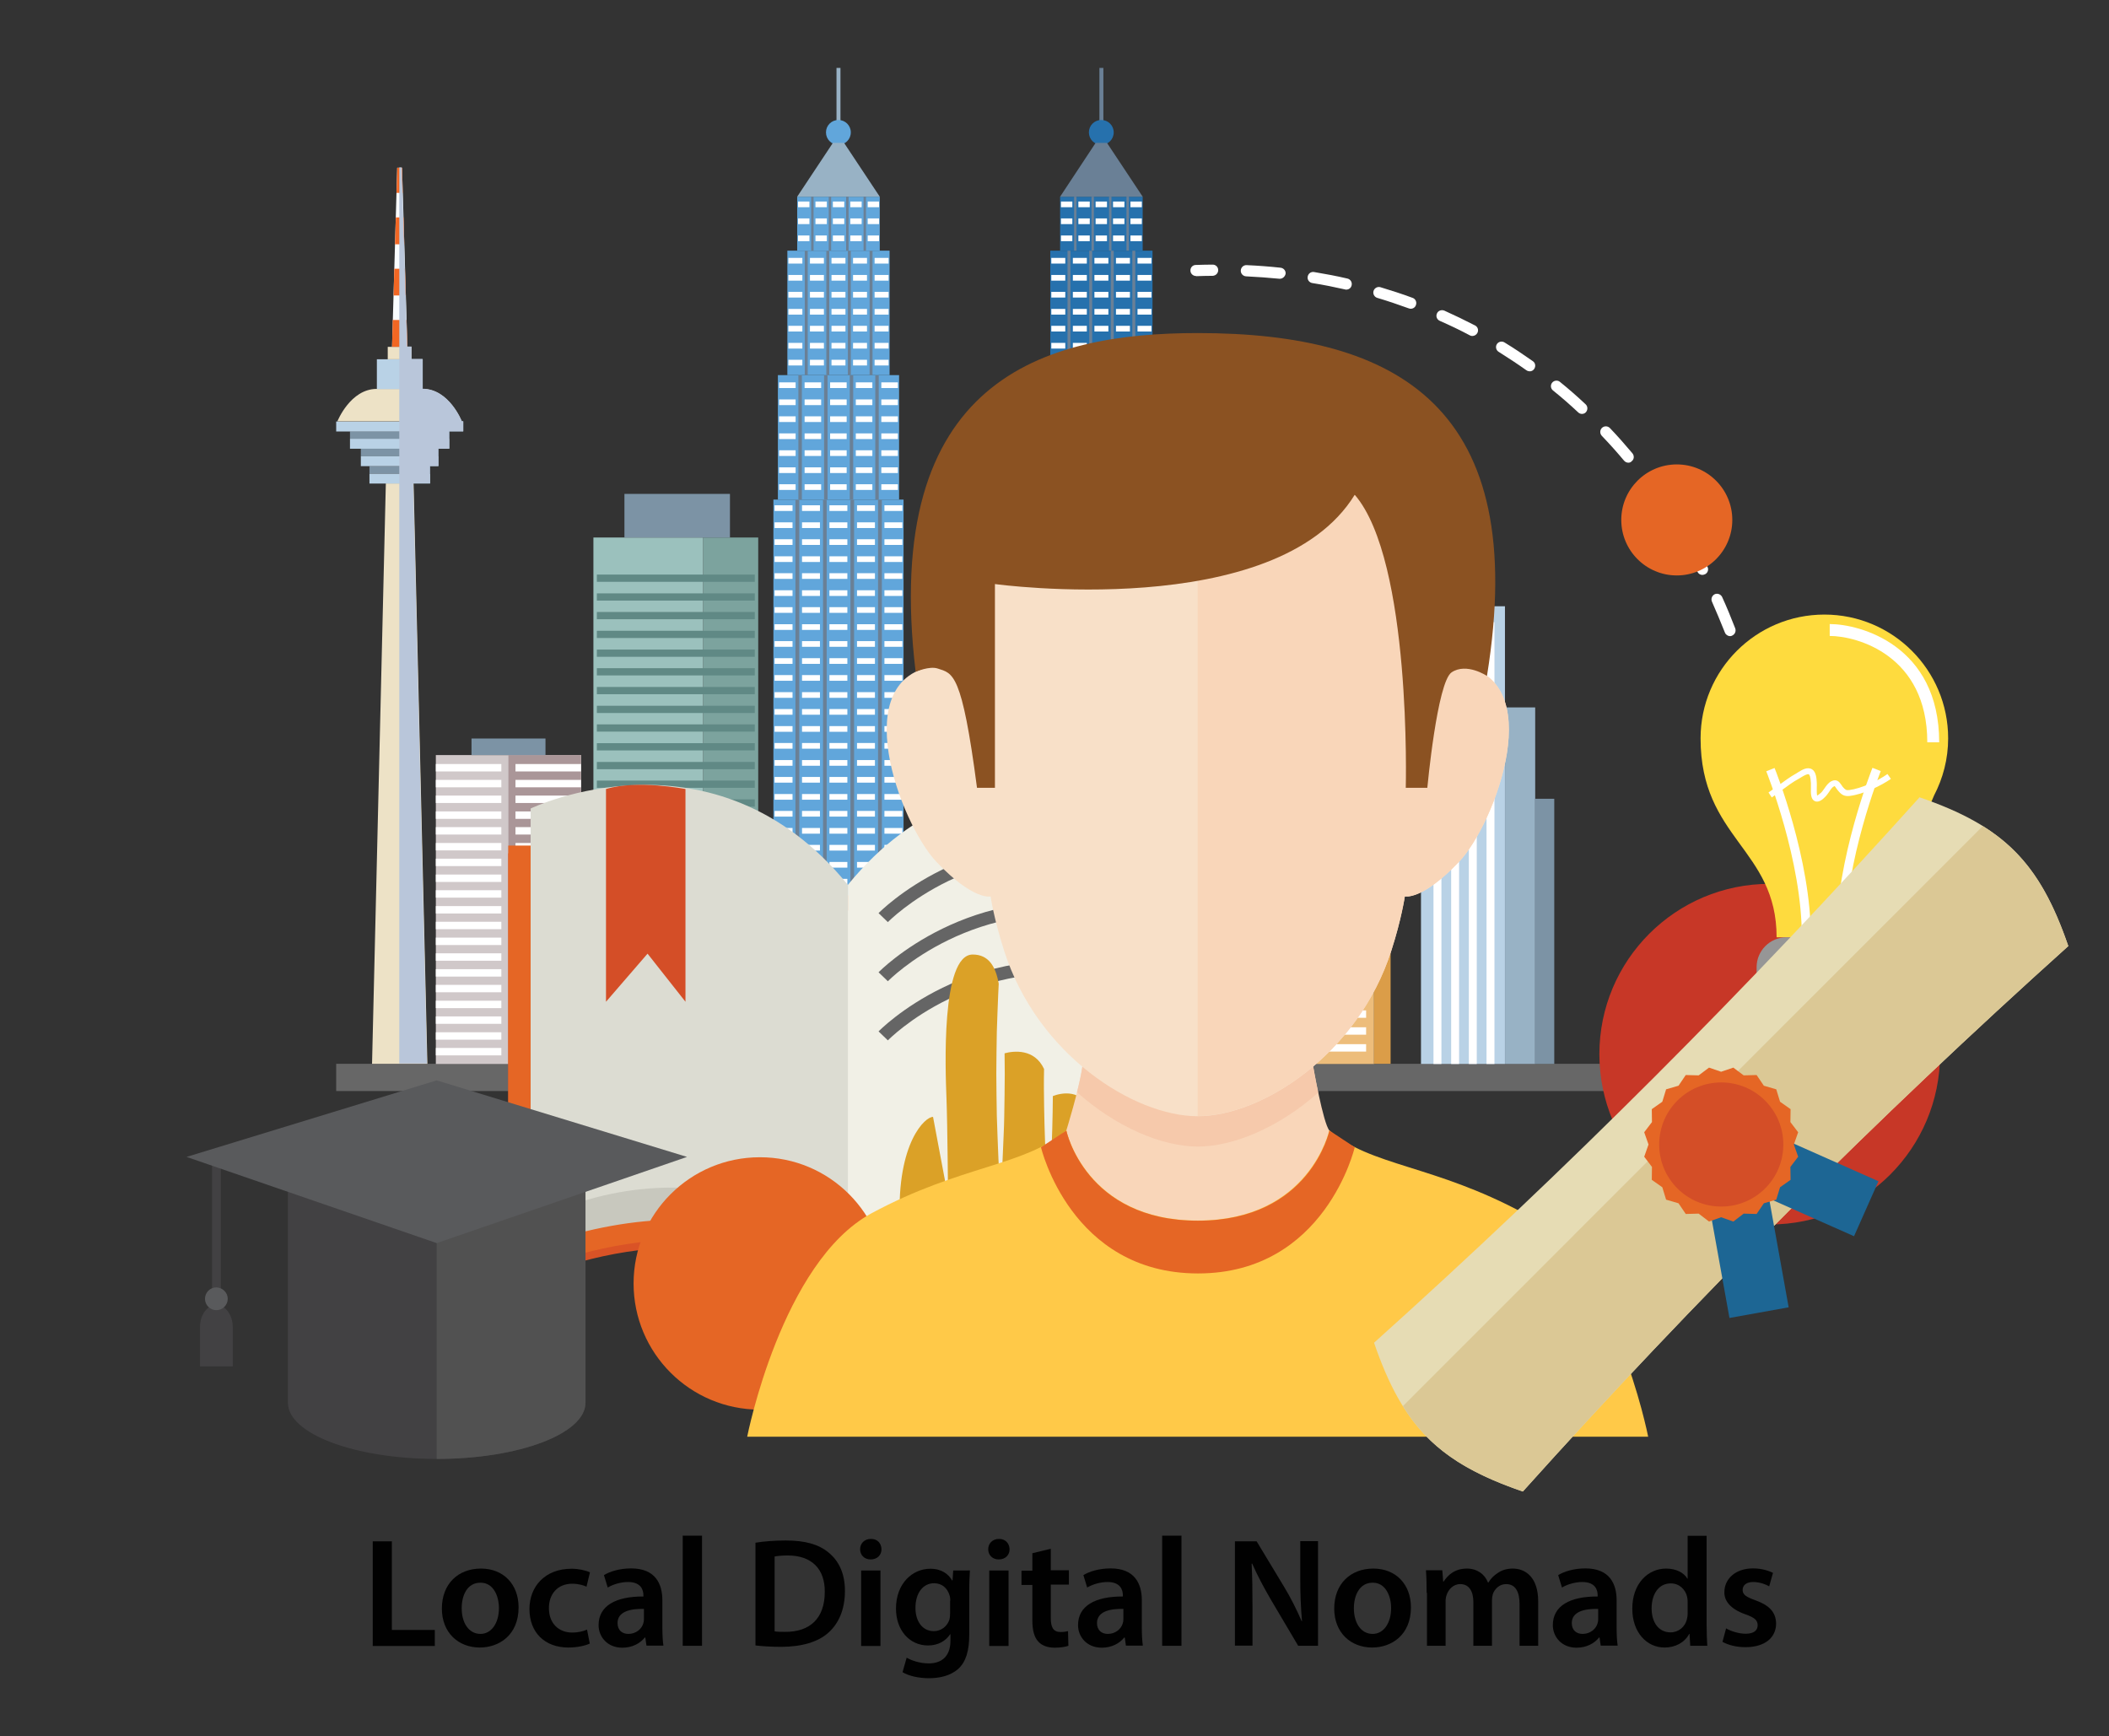 <?xml version="1.0" encoding="utf-8"?>
<!-- Generator: Adobe Illustrator 25.4.8, SVG Export Plug-In . SVG Version: 6.00 Build 0)  -->
<svg version="1.1" id="Layer_1" xmlns="http://www.w3.org/2000/svg" xmlns:xlink="http://www.w3.org/1999/xlink" x="0px" y="0px"
	 viewBox="0 0 122.33 100.71" style="enable-background:new 0 0 122.33 100.71;" xml:space="preserve">
<rect x="0" y="0" width="122.33" height="100.71" fill="#333333" stroke="none"/>
<style type="text/css">
	.st0{fill:#010101;}
	.st1{fill:#676767;}
	.st2{fill:#D0C8C9;}
	.st3{fill:#AA9698;}
	.st4{fill:#FFFFFF;}
	.st5{fill:#7C93A5;}
	.st6{fill:#2671AD;}
	.st7{fill:#6A8096;}
	.st8{fill:#61A6DB;}
	.st9{fill:#98B2C5;}
	.st10{fill:#9BC1BD;}
	.st11{fill:#7CA39E;}
	.st12{fill:#608985;}
	.st13{fill:#EDBD7B;}
	.st14{fill:#DB9D48;}
	.st15{fill:#B9D2E6;}
	.st16{fill:#EDE2C6;}
	.st17{fill:#FBFEFF;}
	.st18{fill:#F26723;}
	.st19{fill:#B9C6DA;}
	.st20{fill:#DA5326;}
	.st21{fill:#E56625;}
	.st22{fill:#C8C8BE;}
	.st23{fill:#DCDCD2;}
	.st24{fill:#F1F0E6;}
	.st25{fill:#D44E27;}
	.st26{fill:#656565;}
	.st27{fill:#DBA127;}
	.st28{fill:#F9D6B9;}
	.st29{fill:#FFC948;}
	.st30{fill:#F6C9AB;}
	.st31{fill:#F8E0C8;}
	.st32{fill:#8B5222;}
	.st33{fill:#C73727;}
	.st34{fill:#424143;}
	.st35{fill:#595A5C;}
	.st36{fill:#515151;}
	.st37{fill:#FEDB3E;}
	.st38{fill:#969696;}
	.st39{fill:#B5B5B5;}
	.st40{fill:#E6DCB4;}
	.st41{fill:#DBC895;}
	.st42{fill:#1D6694;}
</style>
<g>
	<path class="st0" d="M21.62,89.41h1.11v5.14h2.49v0.93h-3.6V89.41z"/>
	<path class="st0" d="M30.08,93.24c0,1.61-1.13,2.33-2.25,2.33c-1.24,0-2.2-0.86-2.2-2.26c0-1.44,0.95-2.32,2.27-2.32
		C29.21,90.99,30.08,91.91,30.08,93.24z M26.78,93.29c0,0.85,0.41,1.49,1.09,1.49c0.63,0,1.07-0.62,1.07-1.5
		c0-0.68-0.31-1.47-1.06-1.47C27.09,91.8,26.78,92.56,26.78,93.29z"/>
	<path class="st0" d="M34.21,95.34c-0.23,0.11-0.69,0.23-1.24,0.23c-1.37,0-2.26-0.87-2.26-2.23c0-1.31,0.9-2.34,2.44-2.34
		c0.41,0,0.82,0.09,1.07,0.21l-0.2,0.83c-0.18-0.08-0.44-0.17-0.84-0.17c-0.85,0-1.35,0.62-1.34,1.42c0,0.9,0.59,1.41,1.34,1.41
		c0.39,0,0.66-0.08,0.87-0.17L34.21,95.34z"/>
	<path class="st0" d="M37.5,95.48l-0.07-0.49H37.4c-0.27,0.34-0.73,0.59-1.3,0.59c-0.88,0-1.38-0.64-1.38-1.31
		c0-1.11,0.98-1.67,2.6-1.66v-0.07c0-0.29-0.12-0.77-0.89-0.77c-0.43,0-0.88,0.14-1.18,0.32l-0.22-0.72
		c0.32-0.2,0.89-0.39,1.58-0.39c1.4,0,1.81,0.89,1.81,1.85v1.58c0,0.4,0.02,0.78,0.06,1.05H37.5z M37.35,93.33
		c-0.78-0.02-1.53,0.15-1.53,0.82c0,0.43,0.28,0.63,0.63,0.63c0.44,0,0.77-0.29,0.86-0.6c0.03-0.08,0.04-0.17,0.04-0.24V93.33z"/>
	<path class="st0" d="M39.6,89.08h1.12v6.39H39.6V89.08z"/>
	<path class="st0" d="M43.82,89.49c0.49-0.08,1.11-0.13,1.76-0.13c1.13,0,1.92,0.23,2.48,0.7c0.59,0.48,0.95,1.2,0.95,2.23
		c0,1.08-0.37,1.89-0.95,2.41c-0.6,0.55-1.57,0.83-2.75,0.83c-0.65,0-1.13-0.04-1.49-0.08V89.49z M44.93,94.63
		c0.15,0.03,0.39,0.03,0.61,0.03c1.44,0.01,2.3-0.78,2.3-2.32c0.01-1.34-0.77-2.11-2.15-2.11c-0.35,0-0.6,0.03-0.76,0.06V94.63z"/>
	<path class="st0" d="M51.13,89.87c0,0.33-0.24,0.59-0.63,0.59c-0.37,0-0.61-0.26-0.61-0.59c0-0.34,0.25-0.6,0.62-0.6
		C50.89,89.26,51.12,89.52,51.13,89.87z M49.95,95.48v-4.38h1.12v4.38H49.95z"/>
	<path class="st0" d="M56.26,91.09c-0.02,0.3-0.04,0.66-0.04,1.26v2.48c0,0.92-0.19,1.58-0.65,1.99c-0.46,0.4-1.09,0.53-1.69,0.53
		c-0.56,0-1.15-0.12-1.53-0.35l0.24-0.84c0.28,0.16,0.75,0.33,1.28,0.33c0.72,0,1.26-0.38,1.26-1.32V94.8h-0.02
		c-0.25,0.39-0.7,0.65-1.28,0.65c-1.09,0-1.86-0.9-1.86-2.14c0-1.44,0.94-2.31,1.99-2.31c0.67,0,1.06,0.32,1.27,0.68h0.02l0.04-0.58
		H56.26z M55.12,92.85c0-0.1-0.01-0.21-0.04-0.3c-0.12-0.41-0.43-0.71-0.9-0.71c-0.62,0-1.08,0.54-1.08,1.43
		c0,0.75,0.38,1.35,1.07,1.35c0.41,0,0.77-0.27,0.9-0.67c0.03-0.12,0.04-0.27,0.04-0.4V92.85z"/>
	<path class="st0" d="M58.56,89.87c0,0.33-0.24,0.59-0.63,0.59c-0.37,0-0.61-0.26-0.61-0.59c0-0.34,0.25-0.6,0.62-0.6
		C58.31,89.26,58.55,89.52,58.56,89.87z M57.38,95.48v-4.38h1.12v4.38H57.38z"/>
	<path class="st0" d="M60.95,89.84v1.25H62v0.83h-1.05v1.94c0,0.53,0.14,0.81,0.57,0.81c0.19,0,0.33-0.03,0.43-0.05l0.02,0.85
		c-0.16,0.06-0.45,0.11-0.8,0.11c-0.41,0-0.75-0.13-0.95-0.36c-0.23-0.25-0.34-0.65-0.34-1.22v-2.06h-0.63v-0.83h0.63V90.1
		L60.95,89.84z"/>
	<path class="st0" d="M65.31,95.48l-0.07-0.49h-0.03c-0.27,0.34-0.73,0.59-1.3,0.59c-0.88,0-1.38-0.64-1.38-1.31
		c0-1.11,0.98-1.67,2.6-1.66v-0.07c0-0.29-0.12-0.77-0.89-0.77c-0.43,0-0.88,0.14-1.18,0.32l-0.22-0.72
		c0.32-0.2,0.89-0.39,1.58-0.39c1.4,0,1.81,0.89,1.81,1.85v1.58c0,0.4,0.02,0.78,0.06,1.05H65.31z M65.16,93.33
		c-0.78-0.02-1.53,0.15-1.53,0.82c0,0.43,0.28,0.63,0.63,0.63c0.44,0,0.77-0.29,0.86-0.6c0.03-0.08,0.04-0.17,0.04-0.24V93.33z"/>
	<path class="st0" d="M67.41,89.08h1.12v6.39h-1.12V89.08z"/>
	<path class="st0" d="M71.63,95.48v-6.07h1.26l1.57,2.6c0.41,0.67,0.76,1.38,1.04,2.03h0.02c-0.07-0.81-0.1-1.59-0.1-2.52v-2.12
		h1.03v6.07H75.3l-1.58-2.67c-0.39-0.67-0.79-1.41-1.09-2.1l-0.03,0.01c0.04,0.78,0.05,1.58,0.05,2.58v2.17H71.63z"/>
	<path class="st0" d="M81.84,93.24c0,1.61-1.13,2.33-2.25,2.33c-1.24,0-2.2-0.86-2.2-2.26c0-1.44,0.95-2.32,2.27-2.32
		C80.97,90.99,81.84,91.91,81.84,93.24z M78.53,93.29c0,0.85,0.41,1.49,1.09,1.49c0.63,0,1.07-0.62,1.07-1.5
		c0-0.68-0.31-1.47-1.06-1.47C78.85,91.8,78.53,92.56,78.53,93.29z"/>
	<path class="st0" d="M82.75,92.4c0-0.5-0.01-0.93-0.04-1.31h0.95l0.05,0.65h0.03c0.22-0.34,0.61-0.75,1.35-0.75
		c0.58,0,1.03,0.32,1.22,0.81h0.02c0.15-0.24,0.33-0.42,0.54-0.55c0.24-0.17,0.52-0.26,0.88-0.26c0.73,0,1.47,0.5,1.47,1.9v2.58
		h-1.08v-2.42c0-0.73-0.25-1.16-0.78-1.16c-0.38,0-0.66,0.27-0.77,0.58c-0.03,0.11-0.05,0.24-0.05,0.37v2.63h-1.08v-2.54
		c0-0.61-0.24-1.04-0.76-1.04c-0.41,0-0.69,0.32-0.79,0.63c-0.04,0.11-0.06,0.23-0.06,0.36v2.59h-1.08V92.4z"/>
	<path class="st0" d="M92.85,95.48l-0.07-0.49h-0.03c-0.27,0.34-0.73,0.59-1.3,0.59c-0.88,0-1.38-0.64-1.38-1.31
		c0-1.11,0.98-1.67,2.6-1.66v-0.07c0-0.29-0.12-0.77-0.89-0.77c-0.43,0-0.88,0.14-1.18,0.32l-0.22-0.72
		c0.32-0.2,0.89-0.39,1.58-0.39c1.4,0,1.81,0.89,1.81,1.85v1.58c0,0.4,0.02,0.78,0.06,1.05H92.85z M92.7,93.33
		c-0.78-0.02-1.53,0.15-1.53,0.82c0,0.43,0.28,0.63,0.63,0.63c0.44,0,0.77-0.29,0.86-0.6c0.03-0.08,0.04-0.17,0.04-0.24V93.33z"/>
	<path class="st0" d="M98.99,89.08v5.16c0,0.45,0.02,0.94,0.04,1.23h-0.99l-0.04-0.69h-0.02c-0.26,0.49-0.79,0.79-1.43,0.79
		c-1.04,0-1.87-0.89-1.87-2.24c-0.01-1.47,0.91-2.34,1.96-2.34c0.6,0,1.04,0.25,1.23,0.58h0.02v-2.48H98.99z M97.89,92.92
		c0-0.09-0.01-0.2-0.03-0.29c-0.1-0.43-0.45-0.78-0.95-0.78c-0.71,0-1.11,0.63-1.11,1.45c0,0.8,0.4,1.39,1.1,1.39
		c0.45,0,0.85-0.31,0.95-0.78c0.03-0.1,0.04-0.21,0.04-0.32V92.92z"/>
	<path class="st0" d="M100.12,94.46c0.25,0.15,0.73,0.31,1.13,0.31c0.49,0,0.7-0.2,0.7-0.49c0-0.3-0.18-0.45-0.72-0.64
		c-0.85-0.3-1.22-0.77-1.21-1.28c0-0.77,0.64-1.38,1.66-1.38c0.49,0,0.91,0.13,1.16,0.26l-0.22,0.78c-0.19-0.11-0.54-0.25-0.93-0.25
		c-0.4,0-0.61,0.19-0.61,0.46c0,0.28,0.21,0.41,0.77,0.61c0.79,0.29,1.16,0.69,1.17,1.34c0,0.79-0.62,1.37-1.78,1.37
		c-0.53,0-1.01-0.13-1.33-0.31L100.12,94.46z"/>
</g>
<g>
	<rect x="19.5" y="61.71" class="st1" width="73.53" height="1.58"/>
	<g>
		<rect x="25.28" y="43.8" class="st2" width="8.43" height="17.92"/>
		<rect x="29.49" y="43.8" class="st3" width="4.21" height="17.92"/>
		<rect x="25.28" y="52.56" class="st4" width="3.8" height="0.43"/>
		<rect x="29.9" y="52.56" class="st4" width="3.8" height="0.43"/>
		<rect x="25.28" y="53.47" class="st4" width="3.8" height="0.43"/>
		<rect x="29.9" y="53.47" class="st4" width="3.8" height="0.43"/>
		<rect x="25.28" y="54.39" class="st4" width="3.8" height="0.43"/>
		<rect x="29.9" y="54.39" class="st4" width="3.8" height="0.43"/>
		<rect x="25.28" y="55.3" class="st4" width="3.8" height="0.43"/>
		<rect x="29.9" y="55.3" class="st4" width="3.8" height="0.43"/>
		<rect x="25.28" y="56.22" class="st4" width="3.8" height="0.43"/>
		<rect x="29.9" y="56.22" class="st4" width="3.8" height="0.43"/>
		<rect x="25.28" y="57.13" class="st4" width="3.8" height="0.43"/>
		<rect x="29.9" y="57.13" class="st4" width="3.8" height="0.43"/>
		<rect x="25.28" y="58.05" class="st4" width="3.8" height="0.43"/>
		<rect x="29.9" y="58.05" class="st4" width="3.8" height="0.43"/>
		<rect x="25.28" y="58.96" class="st4" width="3.8" height="0.43"/>
		<rect x="29.9" y="58.96" class="st4" width="3.8" height="0.43"/>
		<rect x="25.28" y="59.88" class="st4" width="3.8" height="0.43"/>
		<rect x="29.9" y="59.88" class="st4" width="3.8" height="0.43"/>
		<rect x="25.28" y="60.79" class="st4" width="3.8" height="0.43"/>
		<rect x="29.9" y="60.79" class="st4" width="3.8" height="0.43"/>
		<rect x="25.28" y="44.32" class="st4" width="3.8" height="0.43"/>
		<rect x="29.9" y="44.32" class="st4" width="3.8" height="0.43"/>
		<rect x="25.28" y="45.24" class="st4" width="3.8" height="0.43"/>
		<rect x="29.9" y="45.24" class="st4" width="3.8" height="0.43"/>
		<rect x="25.28" y="46.15" class="st4" width="3.8" height="0.43"/>
		<rect x="29.9" y="46.15" class="st4" width="3.8" height="0.43"/>
		<rect x="25.28" y="47.07" class="st4" width="3.8" height="0.43"/>
		<rect x="29.9" y="47.07" class="st4" width="3.8" height="0.43"/>
		<rect x="25.28" y="47.98" class="st4" width="3.8" height="0.43"/>
		<rect x="29.9" y="47.98" class="st4" width="3.8" height="0.43"/>
		<rect x="25.28" y="48.9" class="st4" width="3.8" height="0.43"/>
		<rect x="29.9" y="48.9" class="st4" width="3.8" height="0.43"/>
		<rect x="25.28" y="49.81" class="st4" width="3.8" height="0.43"/>
		<rect x="29.9" y="49.81" class="st4" width="3.8" height="0.43"/>
		<rect x="25.28" y="50.73" class="st4" width="3.8" height="0.43"/>
		<rect x="29.9" y="50.73" class="st4" width="3.8" height="0.43"/>
		<rect x="25.28" y="51.64" class="st4" width="3.8" height="0.43"/>
		<rect x="29.9" y="51.64" class="st4" width="3.8" height="0.43"/>
		<rect x="27.35" y="42.84" class="st5" width="4.29" height="0.96"/>
	</g>
	<g>
		<polygon class="st1" points="60.18,49.74 56.26,41.76 52.34,49.74 52.1,49.64 56.26,41.16 60.42,49.64 		"/>
		<g>
			<rect x="60.11" y="28.98" class="st6" width="7.55" height="32.74"/>
			<path class="st4" d="M61.21,29.64h-1.04v-0.33h1.04V29.64z M61.21,30.3h-1.04v0.33h1.04V30.3z M61.21,31.28h-1.04v0.33h1.04
				V31.28z M61.21,32.27h-1.04v0.33h1.04V32.27z M61.21,33.25h-1.04v0.33h1.04V33.25z M61.21,34.24h-1.04v0.33h1.04V34.24z
				 M61.21,35.22h-1.04v0.33h1.04V35.22z M61.21,36.21h-1.04v0.33h1.04V36.21z M61.21,37.19h-1.04v0.33h1.04V37.19z M61.21,38.18
				h-1.04v0.33h1.04V38.18z M61.21,39.16h-1.04v0.33h1.04V39.16z M61.21,40.15h-1.04v0.33h1.04V40.15z M61.21,41.13h-1.04v0.33h1.04
				V41.13z M61.21,42.12h-1.04v0.33h1.04V42.12z M61.21,43.1h-1.04v0.33h1.04V43.1z M61.21,44.09h-1.04v0.33h1.04V44.09z
				 M61.21,45.07h-1.04v0.33h1.04V45.07z M61.21,46.06h-1.04v0.33h1.04V46.06z M61.21,47.04h-1.04v0.33h1.04V47.04z M61.21,48.03
				h-1.04v0.33h1.04V48.03z M61.21,49.01h-1.04v0.33h1.04V49.01z M61.21,50h-1.04v0.33h1.04V50z M61.21,50.98h-1.04v0.33h1.04V50.98
				z M61.21,51.97h-1.04v0.33h1.04V51.97z M61.21,52.95h-1.04v0.33h1.04V52.95z M61.21,53.94h-1.04v0.33h1.04V53.94z M61.21,54.92
				h-1.04v0.33h1.04V54.92z M61.21,55.9h-1.04v0.33h1.04V55.9z M61.21,56.89h-1.04v0.33h1.04V56.89z M61.21,57.87h-1.04v0.33h1.04
				V57.87z M61.21,58.86h-1.04v0.33h1.04V58.86z M61.21,59.84h-1.04v0.33h1.04V59.84z M61.21,60.83h-1.04v0.33h1.04V60.83z
				 M62.81,29.64h-1.04v-0.33h1.04V29.64z M62.81,30.3h-1.04v0.33h1.04V30.3z M62.81,31.28h-1.04v0.33h1.04V31.28z M62.81,32.27
				h-1.04v0.33h1.04V32.27z M62.81,33.25h-1.04v0.33h1.04V33.25z M62.81,34.24h-1.04v0.33h1.04V34.24z M62.81,35.22h-1.04v0.33h1.04
				V35.22z M62.81,36.21h-1.04v0.33h1.04V36.21z M62.81,37.19h-1.04v0.33h1.04V37.19z M62.81,38.18h-1.04v0.33h1.04V38.18z
				 M62.81,39.16h-1.04v0.33h1.04V39.16z M62.81,40.15h-1.04v0.33h1.04V40.15z M62.81,41.13h-1.04v0.33h1.04V41.13z M62.81,42.12
				h-1.04v0.33h1.04V42.12z M62.81,43.1h-1.04v0.33h1.04V43.1z M62.81,44.09h-1.04v0.33h1.04V44.09z M62.81,45.07h-1.04v0.33h1.04
				V45.07z M62.81,46.06h-1.04v0.33h1.04V46.06z M62.81,47.04h-1.04v0.33h1.04V47.04z M62.81,48.03h-1.04v0.33h1.04V48.03z
				 M62.81,49.01h-1.04v0.33h1.04V49.01z M62.81,50h-1.04v0.33h1.04V50z M62.81,50.98h-1.04v0.33h1.04V50.98z M62.81,51.97h-1.04
				v0.33h1.04V51.97z M62.81,52.95h-1.04v0.33h1.04V52.95z M62.81,53.94h-1.04v0.33h1.04V53.94z M62.81,54.92h-1.04v0.33h1.04V54.92
				z M62.81,55.9h-1.04v0.33h1.04V55.9z M62.81,56.89h-1.04v0.33h1.04V56.89z M62.81,57.87h-1.04v0.33h1.04V57.87z M62.81,58.86
				h-1.04v0.33h1.04V58.86z M62.81,59.84h-1.04v0.33h1.04V59.84z M62.81,60.83h-1.04v0.33h1.04V60.83z M64.4,29.64h-1.04v-0.33h1.04
				V29.64z M64.4,30.3h-1.04v0.33h1.04V30.3z M64.4,31.28h-1.04v0.33h1.04V31.28z M64.4,32.27h-1.04v0.33h1.04V32.27z M64.4,33.25
				h-1.04v0.33h1.04V33.25z M64.4,34.24h-1.04v0.33h1.04V34.24z M64.4,35.22h-1.04v0.33h1.04V35.22z M64.4,36.21h-1.04v0.33h1.04
				V36.21z M64.4,37.19h-1.04v0.33h1.04V37.19z M64.4,38.18h-1.04v0.33h1.04V38.18z M64.4,39.16h-1.04v0.33h1.04V39.16z M64.4,40.15
				h-1.04v0.33h1.04V40.15z M64.4,41.13h-1.04v0.33h1.04V41.13z M64.4,42.12h-1.04v0.33h1.04V42.12z M64.4,43.1h-1.04v0.33h1.04
				V43.1z M64.4,44.09h-1.04v0.33h1.04V44.09z M64.4,45.07h-1.04v0.33h1.04V45.07z M64.4,46.06h-1.04v0.33h1.04V46.06z M64.4,47.04
				h-1.04v0.33h1.04V47.04z M64.4,48.03h-1.04v0.33h1.04V48.03z M64.4,49.01h-1.04v0.33h1.04V49.01z M64.4,50h-1.04v0.33h1.04V50z
				 M64.4,50.98h-1.04v0.33h1.04V50.98z M64.4,51.97h-1.04v0.33h1.04V51.97z M64.4,52.95h-1.04v0.33h1.04V52.95z M64.4,53.94h-1.04
				v0.33h1.04V53.94z M64.4,54.92h-1.04v0.33h1.04V54.92z M64.4,55.9h-1.04v0.33h1.04V55.9z M64.4,56.89h-1.04v0.33h1.04V56.89z
				 M64.4,57.87h-1.04v0.33h1.04V57.87z M64.4,58.86h-1.04v0.33h1.04V58.86z M64.4,59.84h-1.04v0.33h1.04V59.84z M64.4,60.83h-1.04
				v0.33h1.04V60.83z M65.99,29.64h-1.04v-0.33h1.04V29.64z M65.99,30.3h-1.04v0.33h1.04V30.3z M65.99,31.28h-1.04v0.33h1.04V31.28z
				 M65.99,32.27h-1.04v0.33h1.04V32.27z M65.99,33.25h-1.04v0.33h1.04V33.25z M65.99,34.24h-1.04v0.33h1.04V34.24z M65.99,35.22
				h-1.04v0.33h1.04V35.22z M65.99,36.21h-1.04v0.33h1.04V36.21z M65.99,37.19h-1.04v0.33h1.04V37.19z M65.99,38.18h-1.04v0.33h1.04
				V38.18z M65.99,39.16h-1.04v0.33h1.04V39.16z M65.99,40.15h-1.04v0.33h1.04V40.15z M65.99,41.13h-1.04v0.33h1.04V41.13z
				 M65.99,42.12h-1.04v0.33h1.04V42.12z M65.99,43.1h-1.04v0.33h1.04V43.1z M65.99,44.09h-1.04v0.33h1.04V44.09z M65.99,45.07
				h-1.04v0.33h1.04V45.07z M65.99,46.06h-1.04v0.33h1.04V46.06z M65.99,47.04h-1.04v0.33h1.04V47.04z M65.99,48.03h-1.04v0.33h1.04
				V48.03z M65.99,49.01h-1.04v0.33h1.04V49.01z M65.99,50h-1.04v0.33h1.04V50z M65.99,50.98h-1.04v0.33h1.04V50.98z M65.99,51.97
				h-1.04v0.33h1.04V51.97z M65.99,52.95h-1.04v0.33h1.04V52.95z M65.99,53.94h-1.04v0.33h1.04V53.94z M65.99,54.92h-1.04v0.33h1.04
				V54.92z M65.99,55.9h-1.04v0.33h1.04V55.9z M65.99,56.89h-1.04v0.33h1.04V56.89z M65.99,57.87h-1.04v0.33h1.04V57.87z
				 M65.99,58.86h-1.04v0.33h1.04V58.86z M65.99,59.84h-1.04v0.33h1.04V59.84z M65.99,60.83h-1.04v0.33h1.04V60.83z M67.59,29.64
				h-1.04v-0.33h1.04V29.64z M67.59,30.3h-1.04v0.33h1.04V30.3z M67.59,31.28h-1.04v0.33h1.04V31.28z M67.59,32.27h-1.04v0.33h1.04
				V32.27z M67.59,33.25h-1.04v0.33h1.04V33.25z M67.59,34.24h-1.04v0.33h1.04V34.24z M67.59,35.22h-1.04v0.33h1.04V35.22z
				 M67.59,36.21h-1.04v0.33h1.04V36.21z M67.59,37.19h-1.04v0.33h1.04V37.19z M67.59,38.18h-1.04v0.33h1.04V38.18z M67.59,39.16
				h-1.04v0.33h1.04V39.16z M67.59,40.15h-1.04v0.33h1.04V40.15z M67.59,41.13h-1.04v0.33h1.04V41.13z M67.59,42.12h-1.04v0.33h1.04
				V42.12z M67.59,43.1h-1.04v0.33h1.04V43.1z M67.59,44.09h-1.04v0.33h1.04V44.09z M67.59,45.07h-1.04v0.33h1.04V45.07z
				 M67.59,46.06h-1.04v0.33h1.04V46.06z M67.59,47.04h-1.04v0.33h1.04V47.04z M67.59,48.03h-1.04v0.33h1.04V48.03z M67.59,49.01
				h-1.04v0.33h1.04V49.01z M67.59,50h-1.04v0.33h1.04V50z M67.59,50.98h-1.04v0.33h1.04V50.98z M67.59,51.97h-1.04v0.33h1.04V51.97
				z M67.59,52.95h-1.04v0.33h1.04V52.95z M67.59,53.94h-1.04v0.33h1.04V53.94z M67.59,54.92h-1.04v0.33h1.04V54.92z M67.59,55.9
				h-1.04v0.33h1.04V55.9z M67.59,56.89h-1.04v0.33h1.04V56.89z M67.59,57.87h-1.04v0.33h1.04V57.87z M67.59,58.86h-1.04v0.33h1.04
				V58.86z M67.59,59.84h-1.04v0.33h1.04V59.84z M67.59,60.83h-1.04v0.33h1.04V60.83z"/>
			<rect x="61.39" y="28.98" class="st7" width="0.22" height="32.74"/>
			<rect x="62.98" y="28.98" class="st7" width="0.21" height="32.74"/>
			<rect x="64.58" y="28.98" class="st7" width="0.21" height="32.74"/>
			<rect x="66.18" y="28.98" class="st7" width="0.21" height="32.74"/>
			<rect x="60.37" y="21.76" class="st6" width="7.03" height="7.22"/>
			<rect x="60.44" y="22.18" class="st4" width="0.96" height="0.33"/>
			<rect x="60.44" y="23.17" class="st4" width="0.96" height="0.33"/>
			<rect x="60.44" y="24.15" class="st4" width="0.96" height="0.33"/>
			<rect x="60.44" y="25.14" class="st4" width="0.96" height="0.33"/>
			<rect x="60.44" y="26.12" class="st4" width="0.96" height="0.33"/>
			<rect x="60.44" y="27.11" class="st4" width="0.96" height="0.33"/>
			<rect x="60.44" y="28.09" class="st4" width="0.96" height="0.33"/>
			<rect x="61.92" y="22.18" class="st4" width="0.96" height="0.33"/>
			<rect x="61.92" y="23.17" class="st4" width="0.96" height="0.33"/>
			<rect x="61.92" y="24.15" class="st4" width="0.96" height="0.33"/>
			<rect x="61.92" y="25.14" class="st4" width="0.96" height="0.33"/>
			<rect x="61.92" y="26.12" class="st4" width="0.96" height="0.33"/>
			<rect x="61.92" y="27.11" class="st4" width="0.96" height="0.33"/>
			<rect x="61.92" y="28.09" class="st4" width="0.96" height="0.33"/>
			<rect x="63.4" y="22.18" class="st4" width="0.96" height="0.33"/>
			<rect x="63.4" y="23.17" class="st4" width="0.96" height="0.33"/>
			<rect x="63.4" y="24.15" class="st4" width="0.96" height="0.33"/>
			<rect x="63.4" y="25.14" class="st4" width="0.96" height="0.33"/>
			<rect x="63.4" y="26.12" class="st4" width="0.96" height="0.33"/>
			<rect x="63.4" y="27.11" class="st4" width="0.96" height="0.33"/>
			<rect x="63.4" y="28.09" class="st4" width="0.96" height="0.33"/>
			<rect x="64.88" y="22.18" class="st4" width="0.96" height="0.33"/>
			<rect x="64.88" y="23.17" class="st4" width="0.96" height="0.33"/>
			<rect x="64.88" y="24.15" class="st4" width="0.96" height="0.33"/>
			<rect x="64.88" y="25.14" class="st4" width="0.96" height="0.33"/>
			<rect x="64.88" y="26.12" class="st4" width="0.96" height="0.33"/>
			<rect x="64.88" y="27.11" class="st4" width="0.96" height="0.33"/>
			<rect x="64.88" y="28.09" class="st4" width="0.96" height="0.33"/>
			<rect x="66.37" y="22.18" class="st4" width="0.96" height="0.33"/>
			<rect x="66.37" y="23.17" class="st4" width="0.96" height="0.33"/>
			<rect x="66.37" y="24.15" class="st4" width="0.96" height="0.33"/>
			<rect x="66.37" y="25.14" class="st4" width="0.96" height="0.33"/>
			<rect x="66.37" y="26.12" class="st4" width="0.96" height="0.33"/>
			<rect x="66.37" y="27.11" class="st4" width="0.96" height="0.33"/>
			<rect x="66.37" y="28.09" class="st4" width="0.96" height="0.33"/>
			<rect x="61.56" y="21.76" class="st7" width="0.2" height="7.22"/>
			<rect x="63.05" y="21.76" class="st7" width="0.2" height="7.22"/>
			<rect x="64.53" y="21.76" class="st7" width="0.2" height="7.22"/>
			<rect x="66.02" y="21.76" class="st7" width="0.2" height="7.22"/>
			<rect x="60.92" y="14.54" class="st6" width="5.93" height="7.22"/>
			<rect x="60.98" y="14.96" class="st4" width="0.81" height="0.33"/>
			<rect x="60.98" y="15.95" class="st4" width="0.81" height="0.33"/>
			<rect x="60.98" y="16.93" class="st4" width="0.81" height="0.33"/>
			<rect x="60.98" y="17.92" class="st4" width="0.81" height="0.33"/>
			<rect x="60.98" y="18.9" class="st4" width="0.81" height="0.33"/>
			<rect x="60.98" y="19.89" class="st4" width="0.81" height="0.33"/>
			<rect x="60.98" y="20.87" class="st4" width="0.81" height="0.33"/>
			<rect x="62.23" y="14.96" class="st4" width="0.81" height="0.33"/>
			<rect x="62.23" y="15.95" class="st4" width="0.81" height="0.33"/>
			<rect x="62.23" y="16.93" class="st4" width="0.81" height="0.33"/>
			<rect x="62.23" y="17.92" class="st4" width="0.81" height="0.33"/>
			<rect x="62.23" y="18.9" class="st4" width="0.81" height="0.33"/>
			<rect x="62.23" y="19.89" class="st4" width="0.81" height="0.33"/>
			<rect x="62.23" y="20.87" class="st4" width="0.81" height="0.33"/>
			<rect x="63.48" y="14.96" class="st4" width="0.81" height="0.33"/>
			<rect x="63.48" y="15.95" class="st4" width="0.81" height="0.33"/>
			<rect x="63.48" y="16.93" class="st4" width="0.81" height="0.33"/>
			<rect x="63.48" y="17.92" class="st4" width="0.81" height="0.33"/>
			<rect x="63.48" y="18.9" class="st4" width="0.81" height="0.33"/>
			<rect x="63.48" y="19.89" class="st4" width="0.81" height="0.33"/>
			<rect x="63.48" y="20.87" class="st4" width="0.81" height="0.33"/>
			<rect x="64.73" y="14.96" class="st4" width="0.81" height="0.33"/>
			<rect x="64.73" y="15.95" class="st4" width="0.81" height="0.33"/>
			<rect x="64.73" y="16.93" class="st4" width="0.81" height="0.33"/>
			<rect x="64.73" y="17.92" class="st4" width="0.81" height="0.33"/>
			<rect x="63.77" y="3.94" class="st7" width="0.23" height="3.19"/>
			<rect x="64.73" y="18.9" class="st4" width="0.81" height="0.33"/>
			<rect x="64.73" y="19.89" class="st4" width="0.81" height="0.33"/>
			<rect x="64.73" y="20.87" class="st4" width="0.81" height="0.33"/>
			<rect x="65.98" y="14.96" class="st4" width="0.81" height="0.33"/>
			<rect x="65.98" y="15.95" class="st4" width="0.81" height="0.33"/>
			<rect x="65.98" y="16.93" class="st4" width="0.81" height="0.33"/>
			<rect x="65.98" y="17.92" class="st4" width="0.81" height="0.33"/>
			<rect x="65.98" y="18.9" class="st4" width="0.81" height="0.33"/>
			<path class="st6" d="M64.6,7.68c0,0.4-0.32,0.72-0.72,0.72c-0.4,0-0.72-0.32-0.72-0.72c0-0.4,0.32-0.72,0.72-0.72
				C64.28,6.96,64.6,7.28,64.6,7.68z"/>
			<rect x="65.98" y="19.89" class="st4" width="0.81" height="0.33"/>
			<rect x="65.98" y="20.87" class="st4" width="0.81" height="0.33"/>
			<rect x="61.92" y="14.54" class="st7" width="0.17" height="7.22"/>
			<rect x="63.18" y="14.54" class="st7" width="0.17" height="7.22"/>
			<rect x="64.43" y="14.54" class="st7" width="0.17" height="7.22"/>
			<rect x="65.68" y="14.54" class="st7" width="0.17" height="7.22"/>
			<rect x="61.49" y="11.41" class="st6" width="4.79" height="3.13"/>
			<polygon class="st7" points="66.28,11.41 61.49,11.41 63.55,8.29 64.21,8.29 			"/>
			<rect x="61.54" y="11.69" class="st4" width="0.66" height="0.33"/>
			<rect x="61.54" y="12.67" class="st4" width="0.66" height="0.33"/>
			<rect x="61.54" y="13.66" class="st4" width="0.66" height="0.33"/>
			<rect x="62.55" y="11.69" class="st4" width="0.66" height="0.33"/>
			<rect x="62.55" y="12.67" class="st4" width="0.66" height="0.33"/>
			<rect x="62.55" y="13.66" class="st4" width="0.66" height="0.33"/>
			<rect x="63.55" y="11.69" class="st4" width="0.66" height="0.33"/>
			<rect x="63.55" y="12.67" class="st4" width="0.66" height="0.33"/>
			<rect x="63.55" y="13.66" class="st4" width="0.66" height="0.33"/>
			<rect x="64.56" y="11.69" class="st4" width="0.66" height="0.33"/>
			<rect x="64.56" y="12.67" class="st4" width="0.66" height="0.33"/>
			<rect x="64.56" y="13.66" class="st4" width="0.66" height="0.33"/>
			<rect x="65.57" y="11.69" class="st4" width="0.66" height="0.33"/>
			<rect x="65.57" y="12.67" class="st4" width="0.66" height="0.33"/>
			<rect x="65.57" y="13.66" class="st4" width="0.66" height="0.33"/>
			<rect x="62.3" y="11.41" class="st7" width="0.14" height="3.13"/>
			<rect x="63.31" y="11.41" class="st7" width="0.14" height="3.13"/>
			<rect x="64.33" y="11.41" class="st7" width="0.14" height="3.13"/>
			<rect x="65.34" y="11.41" class="st7" width="0.14" height="3.13"/>
		</g>
		<g>
			<rect x="44.86" y="28.98" class="st8" width="7.55" height="32.74"/>
			<path class="st4" d="M45.97,29.64h-1.04v-0.33h1.04V29.64z M45.97,30.3h-1.04v0.33h1.04V30.3z M45.97,31.28h-1.04v0.33h1.04
				V31.28z M45.97,32.27h-1.04v0.33h1.04V32.27z M45.97,33.25h-1.04v0.33h1.04V33.25z M45.97,34.24h-1.04v0.33h1.04V34.24z
				 M45.97,35.22h-1.04v0.33h1.04V35.22z M45.97,36.21h-1.04v0.33h1.04V36.21z M45.97,37.19h-1.04v0.33h1.04V37.19z M45.97,38.18
				h-1.04v0.33h1.04V38.18z M45.97,39.16h-1.04v0.33h1.04V39.16z M45.97,40.15h-1.04v0.33h1.04V40.15z M45.97,41.13h-1.04v0.33h1.04
				V41.13z M45.97,42.12h-1.04v0.33h1.04V42.12z M45.97,43.1h-1.04v0.33h1.04V43.1z M45.97,44.09h-1.04v0.33h1.04V44.09z
				 M45.97,45.07h-1.04v0.33h1.04V45.07z M45.97,46.06h-1.04v0.33h1.04V46.06z M45.97,47.04h-1.04v0.33h1.04V47.04z M45.97,48.03
				h-1.04v0.33h1.04V48.03z M45.97,49.01h-1.04v0.33h1.04V49.01z M45.97,50h-1.04v0.33h1.04V50z M45.97,50.98h-1.04v0.33h1.04V50.98
				z M45.97,51.97h-1.04v0.33h1.04V51.97z M45.97,52.95h-1.04v0.33h1.04V52.95z M45.97,53.94h-1.04v0.33h1.04V53.94z M45.97,54.92
				h-1.04v0.33h1.04V54.92z M45.97,55.9h-1.04v0.33h1.04V55.9z M45.97,56.89h-1.04v0.33h1.04V56.89z M45.97,57.87h-1.04v0.33h1.04
				V57.87z M45.97,58.86h-1.04v0.33h1.04V58.86z M45.97,59.84h-1.04v0.33h1.04V59.84z M45.97,60.83h-1.04v0.33h1.04V60.83z
				 M47.56,29.64h-1.04v-0.33h1.04V29.64z M47.56,30.3h-1.04v0.33h1.04V30.3z M47.56,31.28h-1.04v0.33h1.04V31.28z M47.56,32.27
				h-1.04v0.33h1.04V32.27z M47.56,33.25h-1.04v0.33h1.04V33.25z M47.56,34.24h-1.04v0.33h1.04V34.24z M47.56,35.22h-1.04v0.33h1.04
				V35.22z M47.56,36.21h-1.04v0.33h1.04V36.21z M47.56,37.19h-1.04v0.33h1.04V37.19z M47.56,38.18h-1.04v0.33h1.04V38.18z
				 M47.56,39.16h-1.04v0.33h1.04V39.16z M47.56,40.15h-1.04v0.33h1.04V40.15z M47.56,41.13h-1.04v0.33h1.04V41.13z M47.56,42.12
				h-1.04v0.33h1.04V42.12z M47.56,43.1h-1.04v0.33h1.04V43.1z M47.56,44.09h-1.04v0.33h1.04V44.09z M47.56,45.07h-1.04v0.33h1.04
				V45.07z M47.56,46.06h-1.04v0.33h1.04V46.06z M47.56,47.04h-1.04v0.33h1.04V47.04z M47.56,48.03h-1.04v0.33h1.04V48.03z
				 M47.56,49.01h-1.04v0.33h1.04V49.01z M47.56,50h-1.04v0.33h1.04V50z M47.56,50.98h-1.04v0.33h1.04V50.98z M47.56,51.97h-1.04
				v0.33h1.04V51.97z M47.56,52.95h-1.04v0.33h1.04V52.95z M47.56,53.94h-1.04v0.33h1.04V53.94z M47.56,54.92h-1.04v0.33h1.04V54.92
				z M47.56,55.9h-1.04v0.33h1.04V55.9z M47.56,56.89h-1.04v0.33h1.04V56.89z M47.56,57.87h-1.04v0.33h1.04V57.87z M47.56,58.86
				h-1.04v0.33h1.04V58.86z M47.56,59.84h-1.04v0.33h1.04V59.84z M47.56,60.83h-1.04v0.33h1.04V60.83z M49.15,29.64h-1.04v-0.33
				h1.04V29.64z M49.15,30.3h-1.04v0.33h1.04V30.3z M49.15,31.28h-1.04v0.33h1.04V31.28z M49.15,32.27h-1.04v0.33h1.04V32.27z
				 M49.15,33.25h-1.04v0.33h1.04V33.25z M49.15,34.24h-1.04v0.33h1.04V34.24z M49.15,35.22h-1.04v0.33h1.04V35.22z M49.15,36.21
				h-1.04v0.33h1.04V36.21z M49.15,37.19h-1.04v0.33h1.04V37.19z M49.15,38.18h-1.04v0.33h1.04V38.18z M49.15,39.16h-1.04v0.33h1.04
				V39.16z M49.15,40.15h-1.04v0.33h1.04V40.15z M49.15,41.13h-1.04v0.33h1.04V41.13z M49.15,42.12h-1.04v0.33h1.04V42.12z
				 M49.15,43.1h-1.04v0.33h1.04V43.1z M49.15,44.09h-1.04v0.33h1.04V44.09z M49.15,45.07h-1.04v0.33h1.04V45.07z M49.15,46.06
				h-1.04v0.33h1.04V46.06z M49.15,47.04h-1.04v0.33h1.04V47.04z M49.15,48.03h-1.04v0.33h1.04V48.03z M49.15,49.01h-1.04v0.33h1.04
				V49.01z M49.15,50h-1.04v0.33h1.04V50z M49.15,50.98h-1.04v0.33h1.04V50.98z M49.15,51.97h-1.04v0.33h1.04V51.97z M49.15,52.95
				h-1.04v0.33h1.04V52.95z M49.15,53.94h-1.04v0.33h1.04V53.94z M49.15,54.92h-1.04v0.33h1.04V54.92z M49.15,55.9h-1.04v0.33h1.04
				V55.9z M49.15,56.89h-1.04v0.33h1.04V56.89z M49.15,57.87h-1.04v0.33h1.04V57.87z M49.15,58.86h-1.04v0.33h1.04V58.86z
				 M49.15,59.84h-1.04v0.33h1.04V59.84z M49.15,60.83h-1.04v0.33h1.04V60.83z M50.75,29.64h-1.04v-0.33h1.04V29.64z M50.75,30.3
				h-1.04v0.33h1.04V30.3z M50.75,31.28h-1.04v0.33h1.04V31.28z M50.75,32.27h-1.04v0.33h1.04V32.27z M50.75,33.25h-1.04v0.33h1.04
				V33.25z M50.75,34.24h-1.04v0.33h1.04V34.24z M50.75,35.22h-1.04v0.33h1.04V35.22z M50.75,36.21h-1.04v0.33h1.04V36.21z
				 M50.75,37.19h-1.04v0.33h1.04V37.19z M50.75,38.18h-1.04v0.33h1.04V38.18z M50.75,39.16h-1.04v0.33h1.04V39.16z M50.75,40.15
				h-1.04v0.33h1.04V40.15z M50.75,41.13h-1.04v0.33h1.04V41.13z M50.75,42.12h-1.04v0.33h1.04V42.12z M50.75,43.1h-1.04v0.33h1.04
				V43.1z M50.75,44.09h-1.04v0.33h1.04V44.09z M50.75,45.07h-1.04v0.33h1.04V45.07z M50.75,46.06h-1.04v0.33h1.04V46.06z
				 M50.75,47.04h-1.04v0.33h1.04V47.04z M50.75,48.03h-1.04v0.33h1.04V48.03z M50.75,49.01h-1.04v0.33h1.04V49.01z M50.75,50h-1.04
				v0.33h1.04V50z M50.75,50.98h-1.04v0.33h1.04V50.98z M50.75,51.97h-1.04v0.33h1.04V51.97z M50.75,52.95h-1.04v0.33h1.04V52.95z
				 M50.75,53.94h-1.04v0.33h1.04V53.94z M50.75,54.92h-1.04v0.33h1.04V54.92z M50.75,55.9h-1.04v0.33h1.04V55.9z M50.75,56.89
				h-1.04v0.33h1.04V56.89z M50.75,57.87h-1.04v0.33h1.04V57.87z M50.75,58.86h-1.04v0.33h1.04V58.86z M50.75,59.84h-1.04v0.33h1.04
				V59.84z M50.75,60.83h-1.04v0.33h1.04V60.83z M52.34,29.64H51.3v-0.33h1.04V29.64z M52.34,30.3H51.3v0.33h1.04V30.3z
				 M52.34,31.28H51.3v0.33h1.04V31.28z M52.34,32.27H51.3v0.33h1.04V32.27z M52.34,33.25H51.3v0.33h1.04V33.25z M52.34,34.24H51.3
				v0.33h1.04V34.24z M52.34,35.22H51.3v0.33h1.04V35.22z M52.34,36.21H51.3v0.33h1.04V36.21z M52.34,37.19H51.3v0.33h1.04V37.19z
				 M52.34,38.18H51.3v0.33h1.04V38.18z M52.34,39.16H51.3v0.33h1.04V39.16z M52.34,40.15H51.3v0.33h1.04V40.15z M52.34,41.13H51.3
				v0.33h1.04V41.13z M52.34,42.12H51.3v0.33h1.04V42.12z M52.34,43.1H51.3v0.33h1.04V43.1z M52.34,44.09H51.3v0.33h1.04V44.09z
				 M52.34,45.07H51.3v0.33h1.04V45.07z M52.34,46.06H51.3v0.33h1.04V46.06z M52.34,47.04H51.3v0.33h1.04V47.04z M52.34,48.03H51.3
				v0.33h1.04V48.03z M52.34,49.01H51.3v0.33h1.04V49.01z M52.34,50H51.3v0.33h1.04V50z M52.34,50.98H51.3v0.33h1.04V50.98z
				 M52.34,51.97H51.3v0.33h1.04V51.97z M52.34,52.95H51.3v0.33h1.04V52.95z M52.34,53.94H51.3v0.33h1.04V53.94z M52.34,54.92H51.3
				v0.33h1.04V54.92z M52.34,55.9H51.3v0.33h1.04V55.9z M52.34,56.89H51.3v0.33h1.04V56.89z M52.34,57.87H51.3v0.33h1.04V57.87z
				 M52.34,58.86H51.3v0.33h1.04V58.86z M52.34,59.84H51.3v0.33h1.04V59.84z M52.34,60.83H51.3v0.33h1.04V60.83z"/>
			<rect x="46.14" y="28.98" class="st7" width="0.22" height="32.74"/>
			<rect x="47.74" y="28.98" class="st7" width="0.21" height="32.74"/>
			<rect x="49.33" y="28.98" class="st7" width="0.21" height="32.74"/>
			<rect x="50.93" y="28.98" class="st7" width="0.22" height="32.74"/>
			<rect x="45.12" y="21.76" class="st8" width="7.03" height="7.22"/>
			<rect x="45.19" y="22.18" class="st4" width="0.96" height="0.33"/>
			<rect x="45.19" y="23.17" class="st4" width="0.96" height="0.33"/>
			<rect x="45.19" y="24.15" class="st4" width="0.96" height="0.33"/>
			<rect x="45.19" y="25.14" class="st4" width="0.96" height="0.33"/>
			<rect x="45.19" y="26.12" class="st4" width="0.96" height="0.33"/>
			<rect x="45.19" y="27.11" class="st4" width="0.96" height="0.33"/>
			<rect x="45.19" y="28.09" class="st4" width="0.96" height="0.33"/>
			<rect x="46.67" y="22.18" class="st4" width="0.96" height="0.33"/>
			<rect x="46.67" y="23.17" class="st4" width="0.96" height="0.33"/>
			<rect x="46.67" y="24.15" class="st4" width="0.96" height="0.33"/>
			<rect x="46.67" y="25.14" class="st4" width="0.96" height="0.33"/>
			<rect x="46.67" y="26.12" class="st4" width="0.96" height="0.33"/>
			<rect x="46.67" y="27.11" class="st4" width="0.96" height="0.33"/>
			<rect x="46.67" y="28.09" class="st4" width="0.96" height="0.33"/>
			<rect x="48.15" y="22.18" class="st4" width="0.96" height="0.33"/>
			<rect x="48.15" y="23.17" class="st4" width="0.96" height="0.33"/>
			<rect x="48.15" y="24.15" class="st4" width="0.96" height="0.33"/>
			<rect x="48.15" y="25.14" class="st4" width="0.96" height="0.33"/>
			<rect x="48.15" y="26.12" class="st4" width="0.96" height="0.33"/>
			<rect x="48.15" y="27.11" class="st4" width="0.96" height="0.33"/>
			<rect x="48.15" y="28.09" class="st4" width="0.96" height="0.33"/>
			<rect x="49.64" y="22.18" class="st4" width="0.96" height="0.33"/>
			<rect x="49.64" y="23.17" class="st4" width="0.96" height="0.33"/>
			<rect x="49.64" y="24.15" class="st4" width="0.96" height="0.33"/>
			<rect x="49.64" y="25.14" class="st4" width="0.96" height="0.33"/>
			<rect x="49.64" y="26.12" class="st4" width="0.96" height="0.33"/>
			<rect x="49.64" y="27.11" class="st4" width="0.96" height="0.33"/>
			<rect x="49.64" y="28.09" class="st4" width="0.96" height="0.33"/>
			<rect x="51.12" y="22.18" class="st4" width="0.96" height="0.33"/>
			<rect x="51.12" y="23.17" class="st4" width="0.96" height="0.33"/>
			<rect x="51.12" y="24.15" class="st4" width="0.96" height="0.33"/>
			<rect x="51.12" y="25.14" class="st4" width="0.96" height="0.33"/>
			<rect x="51.12" y="26.12" class="st4" width="0.96" height="0.33"/>
			<rect x="51.12" y="27.11" class="st4" width="0.96" height="0.33"/>
			<rect x="51.12" y="28.09" class="st4" width="0.96" height="0.33"/>
			<rect x="46.31" y="21.76" class="st7" width="0.2" height="7.22"/>
			<rect x="47.8" y="21.76" class="st7" width="0.2" height="7.22"/>
			<rect x="49.29" y="21.76" class="st7" width="0.2" height="7.22"/>
			<rect x="50.77" y="21.76" class="st7" width="0.2" height="7.22"/>
			<rect x="45.67" y="14.54" class="st8" width="5.93" height="7.22"/>
			<rect x="45.73" y="14.96" class="st4" width="0.81" height="0.33"/>
			<rect x="45.73" y="15.95" class="st4" width="0.81" height="0.33"/>
			<rect x="45.73" y="16.93" class="st4" width="0.81" height="0.33"/>
			<rect x="45.73" y="17.92" class="st4" width="0.81" height="0.33"/>
			<rect x="45.73" y="18.9" class="st4" width="0.81" height="0.33"/>
			<rect x="45.73" y="19.89" class="st4" width="0.81" height="0.33"/>
			<rect x="45.73" y="20.87" class="st4" width="0.81" height="0.33"/>
			<rect x="46.98" y="14.96" class="st4" width="0.81" height="0.33"/>
			<rect x="46.98" y="15.95" class="st4" width="0.81" height="0.33"/>
			<rect x="46.98" y="16.93" class="st4" width="0.81" height="0.33"/>
			<rect x="46.98" y="17.92" class="st4" width="0.81" height="0.33"/>
			<rect x="46.98" y="18.9" class="st4" width="0.81" height="0.33"/>
			<rect x="46.98" y="19.89" class="st4" width="0.81" height="0.33"/>
			<rect x="46.98" y="20.87" class="st4" width="0.81" height="0.33"/>
			<rect x="48.23" y="14.96" class="st4" width="0.81" height="0.33"/>
			<rect x="48.23" y="15.95" class="st4" width="0.81" height="0.33"/>
			<rect x="48.23" y="16.93" class="st4" width="0.81" height="0.33"/>
			<rect x="48.23" y="17.92" class="st4" width="0.81" height="0.33"/>
			<rect x="48.23" y="18.9" class="st4" width="0.81" height="0.33"/>
			<rect x="48.23" y="19.89" class="st4" width="0.81" height="0.33"/>
			<rect x="48.23" y="20.87" class="st4" width="0.81" height="0.33"/>
			<rect x="49.48" y="14.96" class="st4" width="0.81" height="0.33"/>
			<rect x="49.48" y="15.95" class="st4" width="0.81" height="0.33"/>
			<rect x="49.48" y="16.93" class="st4" width="0.81" height="0.33"/>
			<rect x="49.48" y="17.92" class="st4" width="0.81" height="0.33"/>
			<rect x="48.52" y="3.94" class="st9" width="0.23" height="3.19"/>
			<rect x="49.48" y="18.9" class="st4" width="0.81" height="0.33"/>
			<rect x="49.48" y="19.89" class="st4" width="0.81" height="0.33"/>
			<rect x="49.48" y="20.87" class="st4" width="0.81" height="0.33"/>
			<rect x="50.73" y="14.96" class="st4" width="0.81" height="0.33"/>
			<rect x="50.73" y="15.95" class="st4" width="0.81" height="0.33"/>
			<rect x="50.73" y="16.93" class="st4" width="0.81" height="0.33"/>
			<rect x="50.73" y="17.92" class="st4" width="0.81" height="0.33"/>
			<rect x="50.73" y="18.9" class="st4" width="0.81" height="0.33"/>
			<path class="st8" d="M49.35,7.68c0,0.4-0.32,0.72-0.72,0.72s-0.72-0.32-0.72-0.72c0-0.4,0.32-0.72,0.72-0.72
				S49.35,7.28,49.35,7.68z"/>
			<rect x="50.73" y="19.89" class="st4" width="0.81" height="0.33"/>
			<rect x="50.73" y="20.87" class="st4" width="0.81" height="0.33"/>
			<rect x="46.68" y="14.54" class="st7" width="0.17" height="7.22"/>
			<rect x="47.93" y="14.54" class="st7" width="0.17" height="7.22"/>
			<rect x="49.18" y="14.54" class="st7" width="0.17" height="7.22"/>
			<rect x="50.44" y="14.54" class="st7" width="0.17" height="7.22"/>
			<rect x="46.24" y="11.41" class="st8" width="4.79" height="3.13"/>
			<polygon class="st9" points="51.03,11.41 46.24,11.41 48.31,8.29 48.96,8.29 			"/>
			<rect x="46.29" y="11.69" class="st4" width="0.66" height="0.33"/>
			<rect x="46.29" y="12.67" class="st4" width="0.66" height="0.33"/>
			<rect x="46.29" y="13.66" class="st4" width="0.66" height="0.33"/>
			<rect x="47.3" y="11.69" class="st4" width="0.66" height="0.33"/>
			<rect x="47.3" y="12.67" class="st4" width="0.66" height="0.33"/>
			<rect x="47.3" y="13.66" class="st4" width="0.66" height="0.33"/>
			<rect x="48.31" y="11.69" class="st4" width="0.66" height="0.33"/>
			<rect x="48.31" y="12.67" class="st4" width="0.66" height="0.33"/>
			<rect x="48.31" y="13.66" class="st4" width="0.66" height="0.33"/>
			<rect x="49.32" y="11.69" class="st4" width="0.66" height="0.33"/>
			<rect x="49.32" y="12.67" class="st4" width="0.66" height="0.33"/>
			<rect x="49.32" y="13.66" class="st4" width="0.66" height="0.33"/>
			<rect x="50.33" y="11.69" class="st4" width="0.66" height="0.33"/>
			<rect x="50.33" y="12.67" class="st4" width="0.66" height="0.33"/>
			<rect x="50.33" y="13.66" class="st4" width="0.66" height="0.33"/>
			<rect x="47.05" y="11.41" class="st7" width="0.14" height="3.13"/>
			<rect x="48.07" y="11.41" class="st7" width="0.14" height="3.13"/>
			<rect x="49.08" y="11.41" class="st7" width="0.14" height="3.13"/>
			<rect x="50.09" y="11.41" class="st7" width="0.14" height="3.13"/>
		</g>
		<rect x="56.26" y="40.15" class="st6" width="3.85" height="1.31"/>
		<rect x="52.41" y="40.15" class="st8" width="3.85" height="1.31"/>
	</g>
	<g>
		<rect x="34.42" y="31.18" class="st10" width="6.37" height="30.53"/>
		<rect x="40.79" y="31.18" class="st11" width="3.19" height="30.53"/>
		<rect x="36.22" y="28.65" class="st5" width="6.12" height="2.53"/>
		<rect x="34.62" y="33.33" class="st12" width="9.16" height="0.42"/>
		<rect x="34.62" y="34.42" class="st12" width="9.16" height="0.42"/>
		<rect x="34.62" y="35.5" class="st12" width="9.16" height="0.42"/>
		<rect x="34.62" y="36.59" class="st12" width="9.16" height="0.42"/>
		<rect x="34.62" y="37.68" class="st12" width="9.16" height="0.42"/>
		<rect x="34.62" y="38.76" class="st12" width="9.16" height="0.42"/>
		<rect x="34.62" y="39.85" class="st12" width="9.16" height="0.42"/>
		<rect x="34.62" y="40.94" class="st12" width="9.16" height="0.42"/>
		<rect x="34.62" y="42.02" class="st12" width="9.16" height="0.42"/>
		<rect x="34.62" y="43.11" class="st12" width="9.16" height="0.42"/>
		<rect x="34.62" y="44.2" class="st12" width="9.16" height="0.42"/>
		<rect x="34.62" y="45.28" class="st12" width="9.16" height="0.42"/>
		<rect x="34.62" y="46.37" class="st12" width="9.16" height="0.42"/>
		<rect x="34.62" y="47.46" class="st12" width="9.16" height="0.42"/>
		<rect x="34.62" y="48.55" class="st12" width="9.16" height="0.42"/>
		<rect x="34.62" y="49.63" class="st12" width="9.16" height="0.42"/>
		<rect x="34.62" y="50.72" class="st12" width="9.16" height="0.42"/>
		<rect x="34.62" y="51.81" class="st12" width="9.16" height="0.42"/>
		<rect x="34.62" y="52.89" class="st12" width="9.16" height="0.42"/>
		<rect x="34.62" y="53.98" class="st12" width="9.16" height="0.42"/>
		<rect x="34.62" y="55.07" class="st12" width="9.16" height="0.42"/>
		<rect x="34.62" y="56.15" class="st12" width="9.16" height="0.42"/>
		<rect x="34.62" y="57.24" class="st12" width="9.16" height="0.42"/>
		<rect x="34.62" y="58.33" class="st12" width="9.16" height="0.42"/>
		<rect x="34.62" y="59.41" class="st12" width="9.16" height="0.42"/>
		<rect x="34.62" y="60.5" class="st12" width="9.16" height="0.42"/>
	</g>
	<g>
		<rect x="70.96" y="38.96" class="st13" width="8.74" height="22.76"/>
		<rect x="71.41" y="40.05" class="st4" width="7.83" height="0.43"/>
		<rect x="71.41" y="41.02" class="st4" width="7.83" height="0.43"/>
		<rect x="71.41" y="42" class="st4" width="7.83" height="0.43"/>
		<rect x="71.41" y="42.98" class="st4" width="7.83" height="0.43"/>
		<rect x="71.41" y="43.95" class="st4" width="7.83" height="0.43"/>
		<rect x="71.41" y="44.93" class="st4" width="7.83" height="0.43"/>
		<rect x="71.41" y="45.91" class="st4" width="7.83" height="0.43"/>
		<rect x="71.41" y="46.89" class="st4" width="7.83" height="0.43"/>
		<rect x="71.41" y="47.86" class="st4" width="7.83" height="0.43"/>
		<rect x="71.41" y="48.84" class="st4" width="7.83" height="0.43"/>
		<rect x="71.41" y="49.82" class="st4" width="7.83" height="0.43"/>
		<rect x="71.41" y="50.79" class="st4" width="7.83" height="0.43"/>
		<rect x="71.41" y="51.77" class="st4" width="7.83" height="0.43"/>
		<rect x="71.41" y="52.75" class="st4" width="7.83" height="0.43"/>
		<rect x="71.41" y="53.73" class="st4" width="7.83" height="0.43"/>
		<rect x="71.41" y="54.7" class="st4" width="7.83" height="0.43"/>
		<rect x="71.41" y="55.68" class="st4" width="7.83" height="0.43"/>
		<rect x="71.41" y="56.66" class="st4" width="7.83" height="0.43"/>
		<rect x="71.41" y="57.63" class="st4" width="7.83" height="0.43"/>
		<rect x="71.41" y="58.61" class="st4" width="7.83" height="0.43"/>
		<rect x="71.41" y="59.59" class="st4" width="7.83" height="0.43"/>
		<rect x="71.41" y="60.57" class="st4" width="7.83" height="0.43"/>
		<polygon class="st14" points="70.96,61.71 69.99,61.71 69.99,43.09 70.96,42.27 		"/>
		<polygon class="st14" points="79.7,61.71 80.66,61.71 80.66,43.09 79.7,42.27 		"/>
		<rect x="72.1" y="33.06" class="st14" width="6.45" height="5.9"/>
		<polygon class="st13" points="78.55,33.06 72.1,33.06 75.33,28.76 		"/>
		
			<rect x="72.82" y="36.28" transform="matrix(-1.836970e-16 1 -1 -1.836970e-16 111.772 -38.881)" class="st4" width="5.02" height="0.33"/>
		
			<rect x="73.48" y="36.28" transform="matrix(-1.836970e-16 1 -1 -1.836970e-16 112.439 -39.548)" class="st4" width="5.02" height="0.33"/>
		
			<rect x="74.15" y="36.28" transform="matrix(-1.836970e-16 1 -1 -1.836970e-16 113.106 -40.215)" class="st4" width="5.02" height="0.33"/>
		
			<rect x="74.82" y="36.28" transform="matrix(-1.836970e-16 1 -1 -1.836970e-16 113.773 -40.881)" class="st4" width="5.02" height="0.33"/>
		
			<rect x="75.48" y="36.28" transform="matrix(-1.836970e-16 1 -1 -1.836970e-16 114.44 -41.549)" class="st4" width="5.02" height="0.33"/>
		
			<rect x="72.15" y="36.28" transform="matrix(-1.836970e-16 1 -1 -1.836970e-16 111.106 -38.214)" class="st4" width="5.02" height="0.33"/>
		
			<rect x="71.48" y="36.28" transform="matrix(-1.836970e-16 1 -1 -1.836970e-16 110.438 -37.547)" class="st4" width="5.02" height="0.33"/>
		
			<rect x="70.81" y="36.28" transform="matrix(-1.836970e-16 1 -1 -1.836970e-16 109.771 -36.88)" class="st4" width="5.02" height="0.33"/>
		
			<rect x="70.15" y="36.28" transform="matrix(-1.836970e-16 1 -1 -1.836970e-16 109.105 -36.213)" class="st4" width="5.02" height="0.33"/>
	</g>
	<g>
		
			<rect x="82.42" y="35.16" transform="matrix(-1 -1.224647e-16 1.224647e-16 -1 169.713 96.878)" class="st15" width="4.87" height="26.55"/>
		
			<rect x="86.22" y="36.08" transform="matrix(-1 -1.224647e-16 1.224647e-16 -1 172.904 97.799)" class="st4" width="0.46" height="25.63"/>
		
			<rect x="85.2" y="36.08" transform="matrix(-1 -1.224647e-16 1.224647e-16 -1 170.858 97.799)" class="st4" width="0.46" height="25.63"/>
		
			<rect x="84.18" y="36.08" transform="matrix(-1 -1.224647e-16 1.224647e-16 -1 168.813 97.799)" class="st4" width="0.46" height="25.63"/>
		
			<rect x="83.16" y="36.08" transform="matrix(-1 -1.224647e-16 1.224647e-16 -1 166.768 97.799)" class="st4" width="0.46" height="25.63"/>
		
			<rect x="87.29" y="41.03" transform="matrix(-1 -1.224647e-16 1.224647e-16 -1 176.337 102.746)" class="st9" width="1.75" height="20.68"/>
		
			<rect x="89.04" y="46.33" transform="matrix(-1 -1.224647e-16 1.224647e-16 -1 179.193 108.045)" class="st5" width="1.11" height="15.38"/>
	</g>
	<g>
		<g>
			<polygon class="st16" points="23.99,28.04 23.18,28.04 22.38,28.04 21.58,61.71 23.18,61.71 24.79,61.71 			"/>
			<rect x="21.43" y="27.47" class="st15" width="3.52" height="0.58"/>
			<rect x="21.43" y="27.04" class="st5" width="3.52" height="0.43"/>
			<rect x="20.93" y="26.03" class="st5" width="4.5" height="0.43"/>
			<rect x="20.3" y="25.02" class="st5" width="5.76" height="0.43"/>
			<rect x="20.93" y="26.46" class="st15" width="4.5" height="0.58"/>
			<rect x="20.3" y="25.45" class="st15" width="5.76" height="0.58"/>
			<rect x="19.5" y="24.45" class="st15" width="7.37" height="0.58"/>
			<path class="st16" d="M24.51,22.56c-0.9,0-1.33,0-1.33,0s-0.43,0-1.33,0c-1.53,0-2.28,1.88-2.28,1.88h3.6l0,0h3.6
				C26.79,24.45,26.04,22.56,24.51,22.56z"/>
			<rect x="21.86" y="20.84" class="st15" width="2.66" height="1.73"/>
			<rect x="22.49" y="20.12" class="st16" width="1.38" height="0.72"/>
			<polygon class="st17" points="23.63,20.12 22.74,20.12 23.04,9.73 23.32,9.73 			"/>
			<polygon class="st18" points="22.74,20.12 23.63,20.12 23.58,18.56 22.78,18.56 			"/>
			<polygon class="st18" points="22.83,17.14 23.54,17.14 23.49,15.59 22.87,15.59 			"/>
			<polygon class="st18" points="22.91,14.17 23.45,14.17 23.41,12.61 22.96,12.61 			"/>
			<polygon class="st18" points="23.32,9.73 23.04,9.73 23,11.19 23.36,11.19 			"/>
		</g>
		<path class="st19" d="M24.94,28.04v-0.58v-0.43h0.49v-0.58v-0.43h0.63v-0.58v-0.43h0.81v-0.58h-0.08c0,0-0.74-1.88-2.28-1.88
			v-1.73h-0.64v-0.72h-0.25l-0.05-1.56l-0.04-1.42l-0.03-0.91l-0.1-3.42l-0.01-0.2l-0.09-2.88h-0.14v51.98h1.61l-0.8-33.67H24.94z"
			/>
	</g>
</g>
<g>
	<path class="st20" d="M52.25,49.5l-3.22,3.04l-3.22-3.04H29.48v25.3c0,0,10.03-5.53,19.39,0.07c0,0,0.1,0.12,0.16,0.09
		c0.05,0.03,0.16-0.09,0.16-0.09c9.36-5.59,19.39-0.07,19.39-0.07V49.5H52.25z"/>
	<path class="st21" d="M52.25,49.05l-3.22,3.04l-3.22-3.04H29.48v25.3c0,0,10.03-5.53,19.39,0.07c0,0,0.1,0.12,0.16,0.09
		c0.05,0.03,0.16-0.09,0.16-0.09c9.36-5.59,19.39-0.07,19.39-0.07v-25.3H52.25z"/>
	<path class="st22" d="M49.18,52.84c-7.77-9.55-18.4-4.43-18.4-4.43V72.4c11.89-4.37,18.4,1.31,18.4,1.31s7.46-5.4,18.4-1.31V48.41
		C67.58,48.41,56.95,43.29,49.18,52.84z"/>
	<path class="st23" d="M30.78,70.89V46.9c0,0,10.63-5.12,18.4,4.43v20.86C49.18,72.19,41.16,65.73,30.78,70.89z"/>
	<path class="st24" d="M67.58,70.89V46.9c0,0-10.63-5.12-18.4,4.43v20.86C49.18,72.19,57.2,65.73,67.58,70.89z"/>
	<path class="st25" d="M35.15,45.77v12.34l2.41-2.79l2.2,2.79V45.77C39.76,45.77,36.96,45.22,35.15,45.77z"/>
	<g>
		<path class="st26" d="M51.5,53.49l-0.54-0.52c0.05-0.05,5.3-5.43,13.6-3.8l-0.14,0.73C56.53,48.36,51.55,53.44,51.5,53.49z"/>
		<path class="st26" d="M51.5,56.92l-0.54-0.52c0.05-0.05,5.3-5.43,13.6-3.8l-0.14,0.73C56.53,51.78,51.55,56.87,51.5,56.92z"/>
		<path class="st26" d="M51.5,60.35l-0.54-0.52c0.05-0.05,5.3-5.43,13.6-3.8l-0.14,0.73C56.53,55.21,51.55,60.3,51.5,60.35z"/>
	</g>
	<path class="st27" d="M63.78,66.36c-0.02,0.42-0.04,0.82-0.06,1.17c-0.03,0.44-0.07,0.81-0.09,1.06c-0.03,0.26-0.05,0.4-0.05,0.4
		s-0.02-0.15-0.05-0.4c-0.02-0.26-0.07-0.62-0.09-1.06c-0.06-0.82-0.1-1.9-0.1-2.99c-0.56-1.43-1.8-1.14-2.27-0.96
		c-0.01,1.31-0.05,2.6-0.1,3.58c-0.03,0.55-0.07,1.01-0.09,1.33C60.83,68.81,60.8,69,60.8,69s-0.02-0.18-0.05-0.51
		c-0.02-0.32-0.07-0.78-0.09-1.33c-0.06-1.1-0.1-2.58-0.11-4.05c0-0.37,0-0.74,0.01-1.1c-0.56-1.2-1.77-1.05-2.29-0.91
		c0,0.39,0.01,0.79,0.01,1.19c-0.01,0.84-0.01,1.68-0.03,2.46c-0.01,0.79-0.06,1.52-0.08,2.15c-0.02,0.63-0.07,1.15-0.09,1.52
		C58.06,68.79,58.04,69,58.04,69s-0.02-0.21-0.05-0.58c-0.02-0.37-0.07-0.89-0.09-1.52c-0.02-0.63-0.06-1.36-0.08-2.15
		c-0.02-0.79-0.02-1.63-0.03-2.46c0.01-0.84,0.01-1.68,0.03-2.46c0.02-0.79,0.06-1.52,0.08-2.15c0.01-0.22,0.02-0.43,0.03-0.62
		c-0.18-1.01-0.59-1.69-1.51-1.69c-1.86,0-1.58,6.78-1.52,8.36c0.06,1.59,0.09,5.69,0.09,5.69l-0.87-4.63
		c-0.44-0.03-2.1,1.48-1.93,6c0.17,4.52,4.23,6.99,4.23,6.99h7.18c0,0,2.11-3.36,2.11-7.09C65.71,66.65,64.28,66.35,63.78,66.36z"/>
</g>
<path class="st21" d="M51.39,74.45c0,4.04-3.28,7.32-7.32,7.32c-4.04,0-7.32-3.28-7.32-7.32c0-4.04,3.28-7.32,7.32-7.32
	C48.11,67.12,51.39,70.4,51.39,74.45z"/>
<g>
	<path class="st28" d="M61.85,65.58c0,0,0.72-2.31,0.94-3.71h13.38c0,0,0.58,3.3,0.94,3.71c0.37,0.42-1.36,6.06-7.63,6.06
		C63.21,71.64,61.85,65.58,61.85,65.58z"/>
	<path class="st29" d="M88.39,70.38c-5.22-2.82-8.88-2.72-11.29-4.81c0,0-1.15,5.23-7.63,5.23c-6.48,0-7.63-5.23-7.63-5.23
		c-2.4,2.09-6.06,1.99-11.29,4.81c-5.22,2.82-7.21,12.96-7.21,12.96h26.12H95.6C95.6,83.34,93.61,73.2,88.39,70.38z"/>
	<path class="st21" d="M60.38,66.55l1.47-0.97c0,0,1.1,5.23,7.63,5.23c6.53,0,7.63-5.23,7.63-5.23l1.47,0.97
		c0,0-1.71,7.32-9.09,7.32C62.09,73.87,60.38,66.54,60.38,66.55z"/>
	<path class="st30" d="M62.47,63.36c2.28,2.03,4.94,3.15,7.01,3.15c2.06,0,4.71-1.11,6.98-3.13c-0.17-0.8-0.29-1.52-0.29-1.52H62.78
		C62.72,62.31,62.6,62.84,62.47,63.36z"/>
	<path class="st31" d="M84.63,38.62c0,0,0.05-11.96-15.15-11.96c-15.2,0-15.15,11.96-15.15,11.96c-5.28,0.63-2.14,9.14,0,11.39
		c2.14,2.25,3.13,1.99,3.13,1.99s0.16,1.19,0.78,3.14c1.92,6.03,7.52,9.61,11.23,9.61c3.71,0,9.3-3.58,11.23-9.61
		c0.59-1.83,0.78-3.14,0.78-3.14s0.99,0.26,3.13-1.99C86.77,47.76,89.9,39.24,84.63,38.62z"/>
	<path class="st28" d="M80.71,55.13c0.59-1.83,0.78-3.14,0.78-3.14s0.99,0.26,3.13-1.99c2.14-2.25,5.28-10.76,0-11.39
		c0,0,0.05-11.96-15.15-11.96v38.09C73.19,64.74,78.78,61.16,80.71,55.13z"/>
	<path class="st32" d="M69.48,19.32c-8.92,0-18.4,2.65-16.37,19.65c0,0,0.8-0.35,1.28-0.19c0.88,0.29,1.4,0.19,2.28,6.92h1.04V33.88
		c0,0,16.31,2.24,20.87-5.18c3.31,3.84,2.96,17,2.96,17h1.25c0,0,0.57-6.14,1.41-6.7c0.87-0.58,2.05,0.21,2.05,0.21
		C88.77,23.64,81.11,19.32,69.48,19.32z"/>
</g>
<g>
	<path class="st4" d="M69.37,16.01c-0.17,0-0.32-0.14-0.32-0.31c-0.01-0.18,0.13-0.33,0.31-0.33c0.33-0.01,0.65-0.02,0.98-0.02
		c0,0,0,0,0,0c0.18,0,0.32,0.14,0.32,0.32c0,0.18-0.14,0.32-0.32,0.33c-0.32,0-0.64,0.01-0.96,0.02
		C69.37,16.01,69.37,16.01,69.37,16.01z"/>
	<path class="st4" d="M100.24,67.45c-0.04,0-0.08-0.01-0.12-0.02c-0.16-0.07-0.25-0.25-0.18-0.42c0.24-0.6,0.47-1.21,0.68-1.82
		c0.06-0.17,0.24-0.26,0.41-0.2c0.17,0.06,0.26,0.24,0.2,0.41c-0.21,0.62-0.44,1.24-0.69,1.85
		C100.49,67.38,100.37,67.45,100.24,67.45z M101.51,63.76c-0.03,0-0.06,0-0.09-0.01c-0.17-0.05-0.27-0.23-0.22-0.4
		c0.18-0.62,0.35-1.25,0.5-1.87c0.04-0.17,0.22-0.28,0.39-0.24c0.17,0.04,0.28,0.22,0.24,0.39c-0.15,0.64-0.32,1.28-0.5,1.9
		C101.78,63.67,101.65,63.76,101.51,63.76z M102.42,59.96c-0.02,0-0.04,0-0.06-0.01c-0.18-0.03-0.29-0.2-0.26-0.38
		c0.12-0.63,0.22-1.27,0.32-1.91c0.02-0.18,0.18-0.3,0.36-0.27c0.18,0.02,0.3,0.19,0.27,0.36c-0.09,0.65-0.2,1.31-0.32,1.94
		C102.71,59.85,102.58,59.96,102.42,59.96z M102.97,56.09c-0.01,0-0.02,0-0.03,0c-0.18-0.02-0.31-0.17-0.29-0.35
		c0.06-0.64,0.11-1.29,0.14-1.94c0.01-0.18,0.17-0.33,0.34-0.31c0.18,0.01,0.32,0.16,0.31,0.34c-0.03,0.65-0.08,1.31-0.14,1.96
		C103.27,55.96,103.13,56.09,102.97,56.09z M103.15,52.18c-0.18,0-0.32-0.14-0.32-0.32v-0.09c0-0.62-0.01-1.23-0.04-1.85
		c-0.01-0.18,0.13-0.33,0.31-0.34c0.18,0.01,0.33,0.13,0.34,0.31c0.03,0.62,0.04,1.25,0.04,1.88v0.09
		C103.48,52.04,103.33,52.18,103.15,52.18z M102.99,48.28c-0.17,0-0.31-0.13-0.32-0.29c-0.06-0.64-0.13-1.29-0.22-1.93
		c-0.02-0.18,0.1-0.34,0.28-0.36c0.18-0.03,0.34,0.1,0.36,0.28c0.09,0.64,0.16,1.3,0.22,1.96c0.02,0.18-0.12,0.33-0.29,0.35
		C103,48.28,102.99,48.28,102.99,48.28z M102.46,44.41c-0.15,0-0.29-0.11-0.32-0.26c-0.12-0.64-0.25-1.28-0.39-1.9
		c-0.04-0.17,0.07-0.35,0.24-0.39c0.18-0.04,0.35,0.07,0.39,0.24c0.15,0.63,0.28,1.28,0.4,1.93c0.03,0.18-0.08,0.34-0.26,0.38
		C102.5,44.41,102.48,44.41,102.46,44.41z M101.58,40.61c-0.14,0-0.27-0.09-0.31-0.24c-0.17-0.62-0.36-1.24-0.57-1.85
		c-0.06-0.17,0.03-0.35,0.2-0.41c0.17-0.06,0.35,0.03,0.41,0.2c0.21,0.62,0.4,1.25,0.58,1.88c0.05,0.17-0.05,0.35-0.22,0.4
		C101.64,40.6,101.61,40.61,101.58,40.61z M100.35,36.9c-0.13,0-0.25-0.08-0.3-0.21c-0.24-0.6-0.49-1.2-0.75-1.79
		c-0.07-0.16,0-0.35,0.16-0.43c0.16-0.07,0.35,0,0.43,0.16c0.27,0.59,0.52,1.2,0.76,1.82c0.06,0.17-0.02,0.35-0.18,0.42
		C100.42,36.9,100.38,36.9,100.35,36.9z M98.75,33.35c-0.12,0-0.23-0.06-0.29-0.18c-0.29-0.57-0.61-1.14-0.93-1.7
		c-0.09-0.15-0.04-0.35,0.12-0.44c0.15-0.09,0.35-0.04,0.44,0.12c0.33,0.56,0.65,1.14,0.95,1.73c0.08,0.16,0.02,0.35-0.14,0.43
		C98.85,33.33,98.79,33.35,98.75,33.35z M96.78,29.97c-0.1,0-0.21-0.05-0.27-0.14c-0.36-0.54-0.73-1.07-1.11-1.58
		c-0.11-0.14-0.08-0.35,0.07-0.45c0.14-0.11,0.34-0.08,0.45,0.07c0.39,0.52,0.77,1.06,1.13,1.61c0.1,0.15,0.06,0.35-0.09,0.45
		C96.9,29.96,96.84,29.97,96.78,29.97z M94.45,26.84c-0.09,0-0.18-0.04-0.25-0.12c-0.41-0.49-0.85-0.98-1.29-1.44
		c-0.12-0.13-0.12-0.33,0.01-0.46c0.13-0.12,0.33-0.12,0.46,0.01c0.45,0.47,0.89,0.97,1.31,1.47c0.11,0.14,0.1,0.34-0.04,0.45
		C94.59,26.82,94.52,26.84,94.45,26.84z M91.76,24.01c-0.08,0-0.16-0.03-0.22-0.09c-0.47-0.44-0.96-0.87-1.46-1.27
		c-0.14-0.11-0.16-0.32-0.05-0.45c0.11-0.14,0.32-0.16,0.45-0.05c0.51,0.41,1.01,0.85,1.49,1.3c0.13,0.12,0.14,0.32,0.02,0.46
		C91.93,23.98,91.84,24.01,91.76,24.01z M88.73,21.54c-0.06,0-0.13-0.02-0.19-0.06c-0.52-0.37-1.07-0.73-1.61-1.07
		c-0.15-0.09-0.2-0.29-0.11-0.44c0.09-0.15,0.29-0.2,0.44-0.11c0.56,0.34,1.11,0.71,1.65,1.09c0.15,0.1,0.18,0.3,0.08,0.45
		C88.92,21.5,88.83,21.54,88.73,21.54z M85.4,19.49c-0.05,0-0.1-0.01-0.15-0.04c-0.56-0.3-1.15-0.58-1.74-0.84
		c-0.16-0.07-0.24-0.26-0.16-0.43c0.07-0.16,0.26-0.23,0.43-0.16c0.6,0.27,1.2,0.56,1.78,0.86c0.16,0.08,0.22,0.28,0.13,0.44
		C85.63,19.43,85.51,19.49,85.4,19.49z M81.83,17.91c-0.04,0-0.07-0.01-0.11-0.02c-0.61-0.22-1.22-0.43-1.83-0.61
		c-0.17-0.05-0.27-0.23-0.22-0.4c0.05-0.17,0.23-0.27,0.4-0.22c0.62,0.19,1.26,0.39,1.87,0.62c0.17,0.06,0.25,0.25,0.19,0.41
		C82.09,17.83,81.96,17.91,81.83,17.91z M78.09,16.8c-0.02,0-0.05,0-0.07-0.01c-0.62-0.14-1.26-0.27-1.9-0.37
		c-0.18-0.03-0.3-0.19-0.27-0.37c0.03-0.18,0.19-0.3,0.37-0.27c0.65,0.11,1.31,0.23,1.94,0.38c0.17,0.04,0.28,0.21,0.24,0.39
		C78.37,16.7,78.24,16.8,78.09,16.8z M74.24,16.17c-0.01,0-0.02,0-0.03,0c-0.63-0.06-1.28-0.11-1.93-0.14
		c-0.18-0.01-0.32-0.16-0.31-0.34c0.01-0.18,0.16-0.32,0.34-0.31c0.67,0.03,1.33,0.08,1.97,0.15c0.18,0.02,0.31,0.18,0.29,0.35
		C74.54,16.04,74.4,16.17,74.24,16.17z"/>
	<path class="st4" d="M99.02,70.17c-0.05,0-0.1-0.01-0.14-0.03c-0.16-0.08-0.22-0.27-0.15-0.43c0.14-0.29,0.28-0.57,0.42-0.86
		c0.07-0.16,0.27-0.23,0.43-0.16c0.16,0.07,0.23,0.27,0.16,0.43c-0.14,0.29-0.28,0.59-0.42,0.88C99.26,70.1,99.14,70.17,99.02,70.17
		z"/>
</g>
<path class="st33" d="M112.53,61.15c0,5.46-4.42,9.88-9.88,9.88s-9.88-4.42-9.88-9.88c0-5.46,4.43-9.88,9.88-9.88
	S112.53,55.69,112.53,61.15z"/>
<g>
	<path class="st34" d="M12.55,75.7c-0.53,0-0.95,0.57-0.95,1.28v2.28h1.9v-2.28C13.5,76.28,13.08,75.7,12.55,75.7z"/>
	<path class="st34" d="M16.7,67.11v14.26c0,1.8,3.87,3.26,8.63,3.26c4.77,0,8.63-1.46,8.63-3.26V67.11H16.7z"/>
	<rect x="12.3" y="67.13" class="st34" width="0.51" height="8.21"/>
	<path class="st35" d="M13.21,75.34c0,0.36-0.29,0.66-0.66,0.66c-0.36,0-0.66-0.29-0.66-0.66c0-0.36,0.29-0.66,0.66-0.66
		C12.91,74.69,13.21,74.98,13.21,75.34z"/>
	<path class="st36" d="M25.33,84.63c4.77,0,8.63-1.46,8.63-3.26V67.11h-8.63V84.63z"/>
	<polygon class="st35" points="25.33,62.67 10.82,67.11 25.33,72.11 39.85,67.11 	"/>
</g>
<g>
	<path class="st37" d="M113,42.83c0-3.96-3.21-7.18-7.18-7.18c-3.96,0-7.18,3.21-7.18,7.18c0,5.82,4.41,6.4,4.41,11.54h2.55h0.22
		h2.55c0-3.95,2.6-5.21,3.81-8.22C112.7,45.15,113,44.03,113,42.83z"/>
	<path class="st38" d="M109.82,59.55c0,0.95-0.78,1.73-1.73,1.73h-4.47c-0.95,0-1.73-0.78-1.73-1.73V56.1
		c0-0.95,0.78-1.73,1.73-1.73h4.47c0.95,0,1.73,0.78,1.73,1.73V59.55z"/>
	<path class="st4" d="M105.03,54.37l-0.52,0c0.03-4.41-2.04-9.58-2.06-9.63l0.48-0.19C102.96,44.6,105.06,49.86,105.03,54.37z"/>
	<path class="st4" d="M106.52,54.37c-0.03-4.51,2.07-9.78,2.09-9.83l0.48,0.19c-0.02,0.05-2.08,5.22-2.06,9.63L106.52,54.37z"/>
	<path class="st4" d="M105.39,46.5c-0.04,0-0.09-0.01-0.13-0.03c-0.23-0.11-0.23-0.45-0.22-0.78c0-0.09,0-0.18,0-0.26
		c-0.02-0.39-0.08-0.49-0.12-0.51c-0.08-0.05-0.31,0.09-0.43,0.16c-0.05,0.03-0.09,0.06-0.13,0.08c-0.36,0.19-0.67,0.43-1,0.67
		c-0.19,0.14-0.39,0.29-0.59,0.43l-0.19-0.29c0.2-0.13,0.39-0.28,0.58-0.41c0.33-0.24,0.66-0.49,1.04-0.7
		c0.03-0.02,0.07-0.04,0.11-0.07c0.21-0.13,0.53-0.33,0.8-0.16c0.24,0.15,0.26,0.55,0.27,0.77c0.01,0.09,0,0.19,0,0.29
		c0,0.14-0.01,0.39,0.03,0.46c0.01-0.01,0.07-0.04,0.2-0.15c0.07-0.06,0.14-0.16,0.21-0.26c0.11-0.16,0.23-0.33,0.4-0.42
		c0.33-0.17,0.49,0.07,0.58,0.2c0.03,0.04,0.06,0.09,0.09,0.13c0.15,0.17,0.2,0.2,0.37,0.18c0.7-0.09,1.68-0.54,2.22-0.93l0.2,0.28
		c-0.57,0.4-1.59,0.89-2.38,0.99c-0.32,0.04-0.49-0.07-0.68-0.3c-0.05-0.06-0.09-0.11-0.12-0.16c-0.03-0.04-0.06-0.09-0.08-0.11
		c0,0-0.02,0.01-0.05,0.02c-0.1,0.05-0.19,0.18-0.27,0.31c-0.08,0.12-0.17,0.24-0.27,0.33C105.72,46.38,105.55,46.5,105.39,46.5z"/>
	<path class="st39" d="M108.09,61.28c0.95,0,1.73-0.78,1.73-1.73V56.1c0-0.95-0.78-1.73-1.73-1.73h-2.26v6.9H108.09z"/>
	<g>
		<rect x="102.32" y="55.32" class="st38" width="7.05" height="0.69"/>
		<rect x="102.32" y="56.77" class="st38" width="7.05" height="0.69"/>
		<rect x="102.32" y="58.22" class="st38" width="7.05" height="0.69"/>
		<rect x="102.32" y="59.67" class="st38" width="7.05" height="0.69"/>
	</g>
	<path class="st4" d="M112.48,43.06h-0.69c0-5.06-4.09-6.17-5.66-6.17V36.2C107.89,36.2,112.48,37.43,112.48,43.06z"/>
</g>
<g>
	<g>
		<g>
			<path class="st40" d="M119.97,54.88c-11.14,10.01-21.64,20.5-31.64,31.64c-4.86-1.67-6.96-3.76-8.63-8.63
				c11.14-10.01,21.63-20.5,31.64-31.64C116.21,47.92,118.3,50.02,119.97,54.88z"/>
		</g>
	</g>
	<path class="st41" d="M88.33,86.52c10.01-11.14,20.51-21.63,31.64-31.64c-1.17-3.41-2.55-5.46-4.96-6.96L81.37,81.57
		C82.86,83.97,84.91,85.35,88.33,86.52z"/>
	
		<rect x="99.7" y="68.98" transform="matrix(0.984 -0.177 0.177 0.984 -11.27 19.158)" class="st42" width="3.49" height="7.18"/>
	
		<rect x="103.25" y="65.13" transform="matrix(0.406 -0.914 0.914 0.406 -0.47 136.724)" class="st42" width="3.49" height="7.18"/>
	<g>
		<polygon class="st21" points="99.83,62.17 100.54,61.93 101.14,62.38 101.89,62.36 102.31,62.98 103.03,63.19 103.25,63.91 
			103.86,64.34 103.85,65.09 104.3,65.68 104.05,66.39 104.3,67.1 103.85,67.69 103.86,68.44 103.25,68.87 103.03,69.59 
			102.31,69.8 101.89,70.42 101.14,70.4 100.54,70.86 99.83,70.61 99.13,70.86 98.53,70.4 97.78,70.42 97.36,69.8 96.64,69.59 
			96.42,68.87 95.81,68.44 95.82,67.69 95.37,67.1 95.62,66.39 95.37,65.68 95.82,65.09 95.81,64.34 96.42,63.91 96.64,63.19 
			97.36,62.98 97.78,62.36 98.53,62.38 99.13,61.93 		"/>
		<path class="st25" d="M103.44,66.39c0,1.99-1.61,3.6-3.6,3.6c-1.99,0-3.6-1.61-3.6-3.6c0-1.99,1.61-3.6,3.6-3.6
			C101.82,62.79,103.44,64.4,103.44,66.39z"/>
	</g>
</g>
<circle class="st21" cx="97.26" cy="30.16" r="3.22"/>
</svg>
